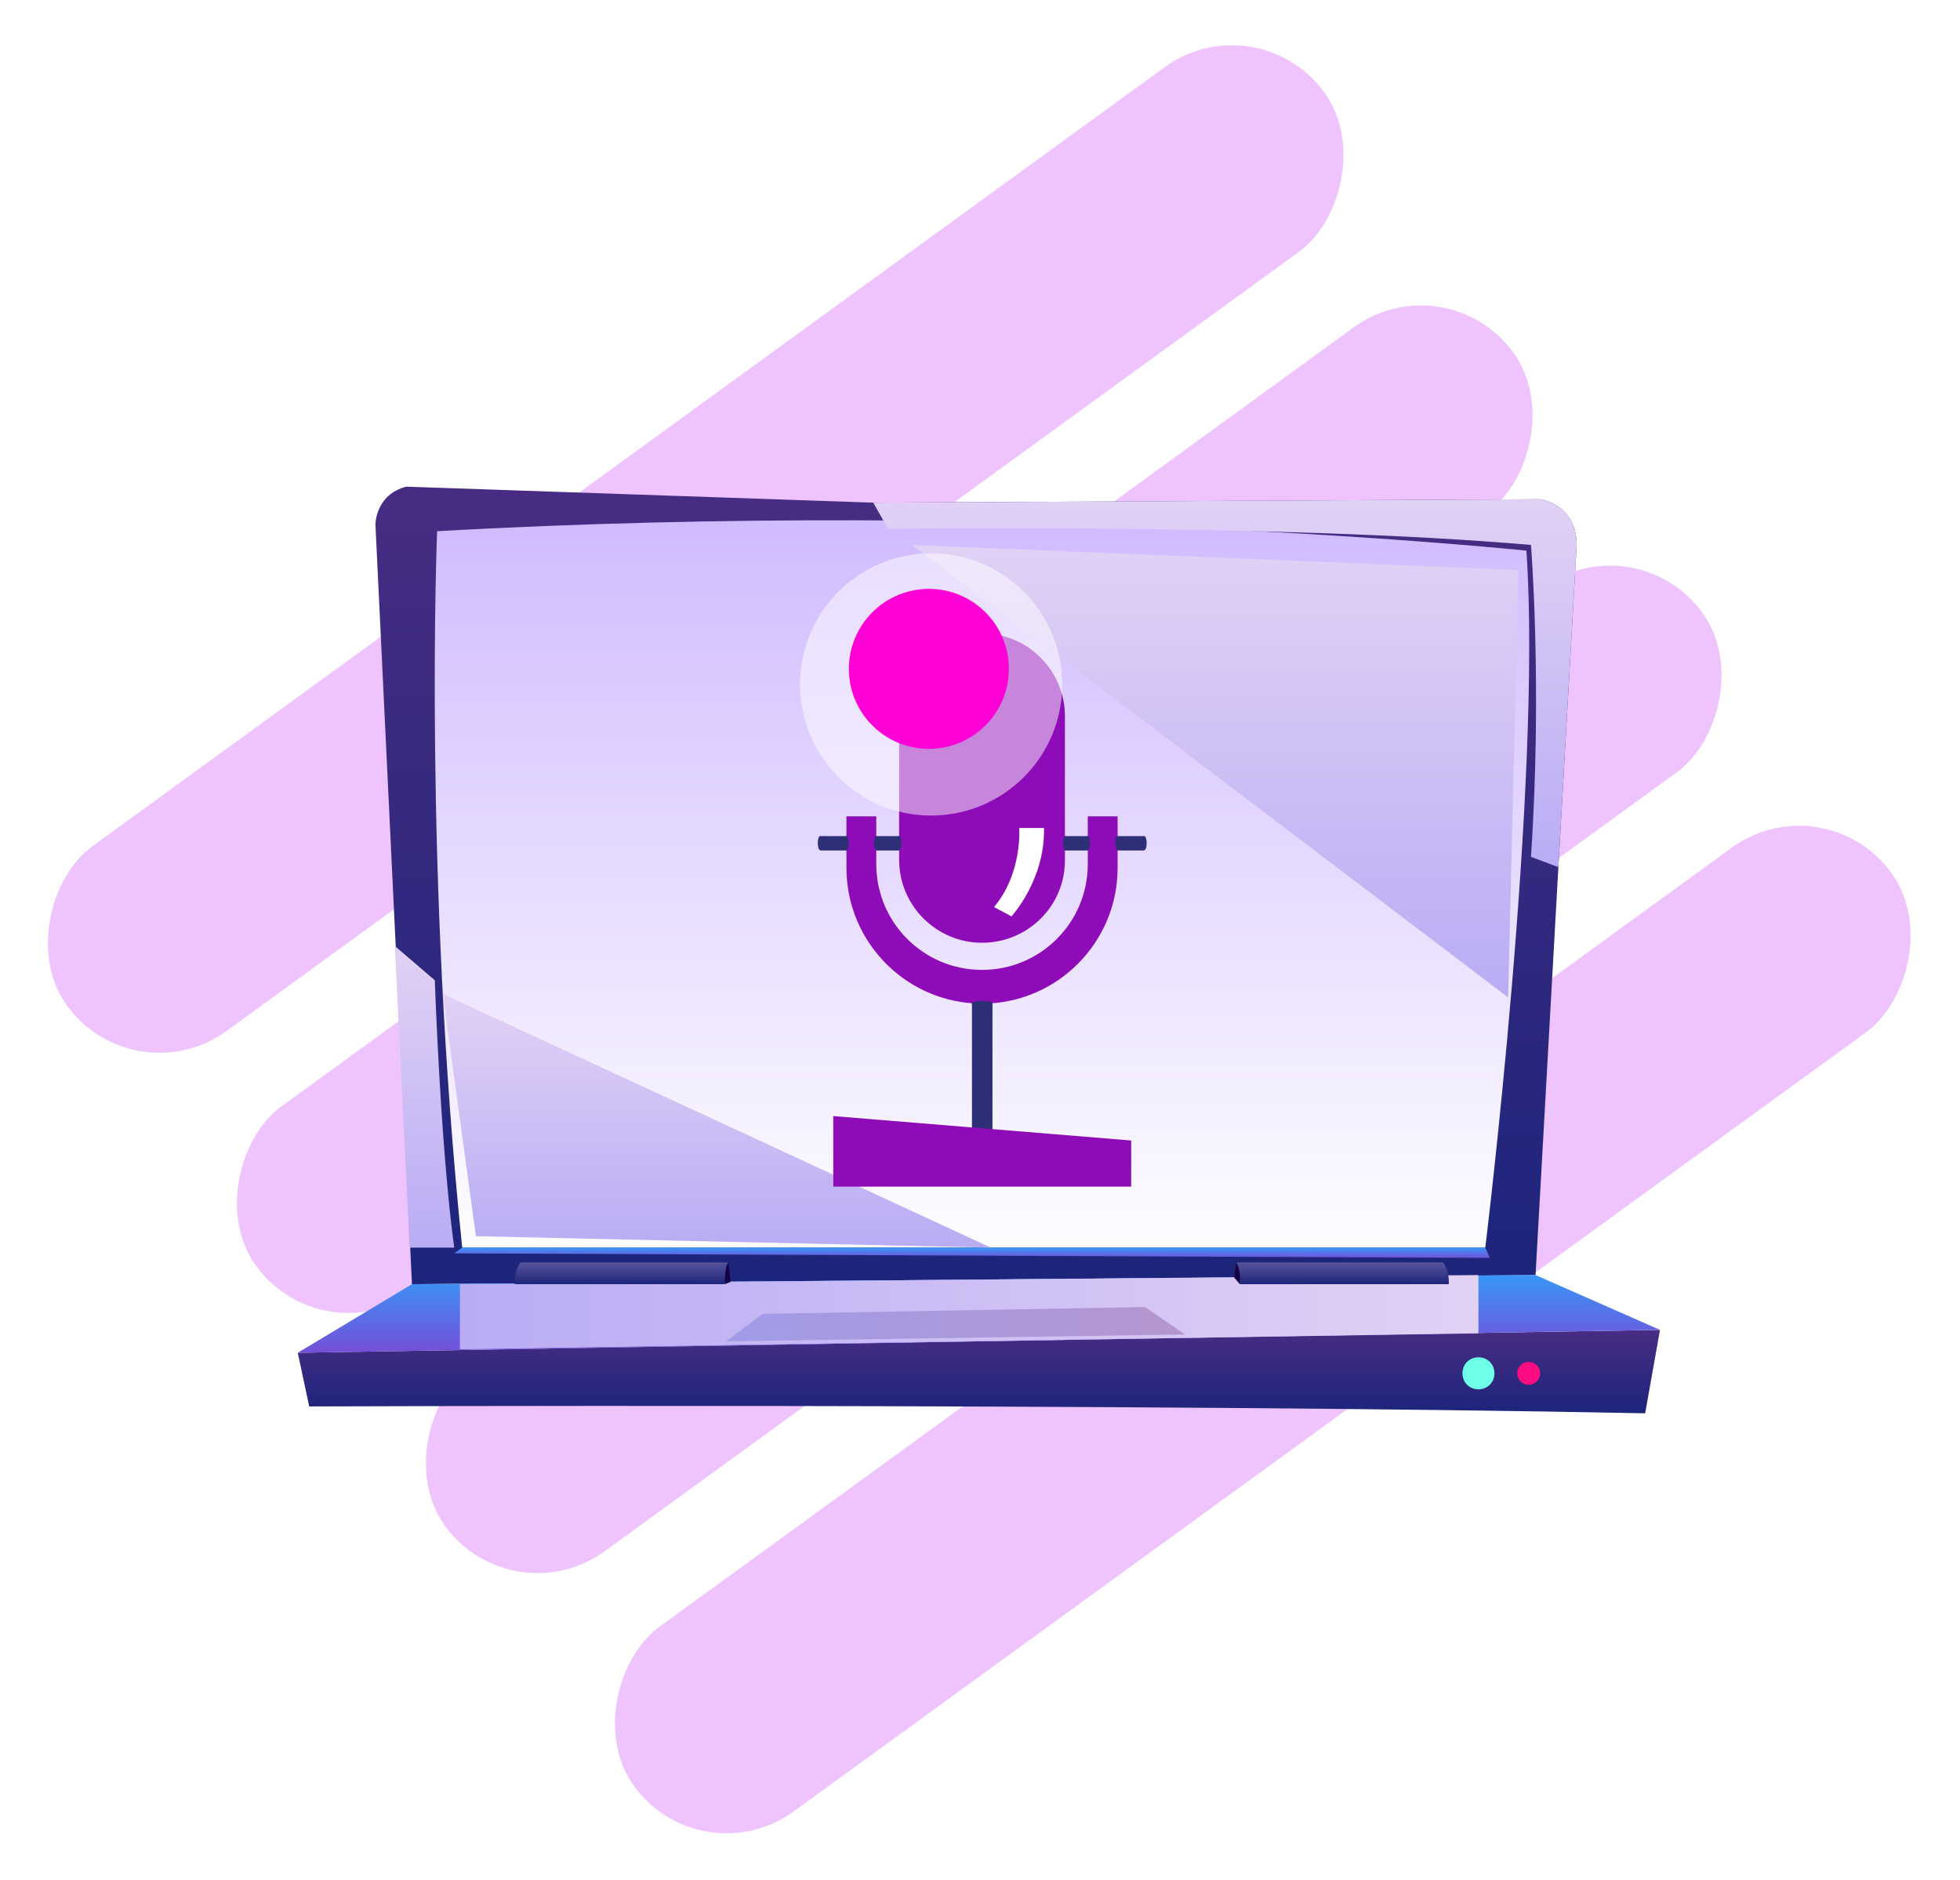 <?xml version="1.0" encoding="UTF-8"?> <svg xmlns="http://www.w3.org/2000/svg" width="882" height="846" viewBox="0 0 882 846" fill="none"><rect x="565.723" width="102.737" height="699.272" rx="51.368" transform="rotate(54 565.723 0)" fill="#D86AFC" fill-opacity="0.4"></rect><rect x="650.783" y="117.077" width="102.737" height="699.272" rx="51.368" transform="rotate(54 650.783 117.077)" fill="#D86AFC" fill-opacity="0.4"></rect><rect x="735.846" y="234.154" width="102.737" height="699.272" rx="51.368" transform="rotate(54 735.846 234.154)" fill="#D86AFC" fill-opacity="0.4"></rect><rect x="820.906" y="351.23" width="102.737" height="699.272" rx="51.368" transform="rotate(54 820.906 351.23)" fill="#D86AFC" fill-opacity="0.4"></rect><g clip-path="url(#clip0_242_88)"><path d="M709.491 245.223L701.27 390.222L690.993 573.784L185.384 577.898L168.941 235.968C168.941 235.968 168.941 222.599 182.815 219L392.972 226.199L693.049 224.656C693.563 224.656 709.491 227.227 709.491 245.223Z" fill="url(#paint0_linear_242_88)"></path><path d="M207.991 561.444H668.383C668.383 561.444 694.075 352.173 686.881 247.794C686.881 247.794 461.309 224.142 196.687 239.053C196.687 239.567 190.521 392.279 207.991 561.444Z" fill="url(#paint1_linear_242_88)"></path><path d="M134 608.748L139.138 632.915C139.138 632.915 510.638 631.372 740.32 636L747 598.465L134 608.748Z" fill="url(#paint2_linear_242_88)"></path><path d="M185.383 577.898L134 608.748L747 598.465L690.992 573.784L185.383 577.898Z" fill="url(#paint3_linear_242_88)"></path><path d="M206.965 577.898V607.206L665.302 600.007V573.784L206.965 577.898Z" fill="url(#paint4_linear_242_88)"></path><path d="M709.49 245.223L701.269 390.222L688.937 385.594C694.075 308.982 688.937 245.223 688.937 245.223C576.408 235.454 399.65 238.025 399.65 238.025L392.971 226.199L693.048 224.656C693.562 224.656 709.49 227.227 709.49 245.223Z" fill="url(#paint5_linear_242_88)"></path><path d="M184.356 561.444L177.676 425.7L195.66 441.126C195.66 441.126 198.229 516.196 204.395 561.444H184.356Z" fill="url(#paint6_linear_242_88)"></path><path d="M207.991 561.444L204.395 564.015L670.439 566.071L668.384 561.444H207.991Z" fill="url(#paint7_linear_242_88)"></path><path opacity="0.62" d="M326.686 603.607L343.128 591.266L515.261 588.181L533.245 600.522L326.686 603.607Z" fill="url(#paint8_linear_242_88)"></path><path d="M231.628 577.898C231.628 577.898 231.114 572.242 234.197 568.128H327.714C327.714 568.128 326.686 570.699 326.173 577.898H231.628Z" fill="url(#paint9_linear_242_88)"></path><path d="M651.942 577.898C651.942 577.898 652.456 572.242 649.373 568.128H556.369C556.369 568.128 557.397 570.699 557.911 577.898H651.942Z" fill="url(#paint10_linear_242_88)"></path><path d="M557.911 577.898L555.342 574.813L556.369 568.128C556.369 568.128 558.425 571.213 557.911 577.898Z" fill="#140047"></path><path d="M326.172 577.898L328.741 576.869L327.713 568.128C327.713 568.128 326.172 569.157 326.172 577.898Z" fill="#140047"></path><path d="M410.441 245.223L678.661 448.839L683.285 256.535L410.441 245.223Z" fill="url(#paint11_linear_242_88)"></path><path d="M199.256 447.296L445.895 561.444L214.157 556.302L199.256 447.296Z" fill="url(#paint12_linear_242_88)"></path><path d="M687.91 623.146C690.748 623.146 693.048 620.843 693.048 618.004C693.048 615.164 690.748 612.862 687.91 612.862C685.072 612.862 682.771 615.164 682.771 618.004C682.771 620.843 685.072 623.146 687.91 623.146Z" fill="#FF0C82"></path><path d="M672.495 618.004C672.495 622.117 669.412 625.202 665.301 625.202C661.19 625.202 658.107 622.117 658.107 618.004C658.107 613.89 661.19 610.805 665.301 610.805C669.412 610.805 672.495 613.89 672.495 618.004Z" fill="#6EFFE8"></path><path d="M446.62 444.137H437.381V517.423H446.62V444.137Z" fill="#2D2F77"></path><path d="M514.955 376.259H369.047V382.715H514.955V376.259Z" fill="#2D2F77"></path><path d="M502.926 367.36V390.568C502.926 424.245 475.558 451.64 441.913 451.64C408.269 451.64 380.9 424.245 380.9 390.568V367.36H394.323V388.823C394.323 415.171 415.591 436.459 441.913 436.459C468.236 436.459 489.503 415.171 489.503 388.823V367.36H502.926Z" fill="#8E0CB8"></path><path d="M441.912 424.245C421.342 424.245 404.607 407.493 404.607 386.903V322.341C404.607 301.751 421.342 285 441.912 285C462.483 285 479.218 301.751 479.218 322.341V386.903C479.392 407.493 462.657 424.245 441.912 424.245Z" fill="#8E0CB8"></path><path d="M509.027 534H374.973V502.242L509.027 513.235V534Z" fill="#8E0CB8"></path><path d="M447.316 408.191L455.161 412.379C455.161 412.379 470.327 395.977 469.804 372.595H458.647C458.647 372.595 460.216 392.836 447.316 408.191Z" fill="white"></path><path d="M502.925 382.541C503.502 382.541 503.971 381.135 503.971 379.4C503.971 377.665 503.502 376.259 502.925 376.259C502.347 376.259 501.879 377.665 501.879 379.4C501.879 381.135 502.347 382.541 502.925 382.541Z" fill="#2D2F77"></path><path d="M514.954 382.541C515.532 382.541 516 381.135 516 379.4C516 377.665 515.532 376.259 514.954 376.259C514.376 376.259 513.908 377.665 513.908 379.4C513.908 381.135 514.376 382.541 514.954 382.541Z" fill="#2D2F77"></path><path d="M441.914 452.512C444.513 452.512 446.62 452.043 446.62 451.465C446.62 450.887 444.513 450.418 441.914 450.418C439.314 450.418 437.207 450.887 437.207 451.465C437.207 452.043 439.314 452.512 441.914 452.512Z" fill="#2D2F77"></path><path d="M479.392 382.541C479.969 382.541 480.438 381.135 480.438 379.4C480.438 377.665 479.969 376.259 479.392 376.259C478.814 376.259 478.346 377.665 478.346 379.4C478.346 381.135 478.814 382.541 479.392 382.541Z" fill="#2D2F77"></path><path d="M489.503 382.541C490.081 382.541 490.549 381.135 490.549 379.4C490.549 377.665 490.081 376.259 489.503 376.259C488.925 376.259 488.457 377.665 488.457 379.4C488.457 381.135 488.925 382.541 489.503 382.541Z" fill="#2D2F77"></path><path d="M394.323 382.541C394.901 382.541 395.369 381.135 395.369 379.4C395.369 377.665 394.901 376.259 394.323 376.259C393.746 376.259 393.277 377.665 393.277 379.4C393.277 381.135 393.746 382.541 394.323 382.541Z" fill="#2D2F77"></path><path d="M404.608 382.541C405.186 382.541 405.654 381.135 405.654 379.4C405.654 377.665 405.186 376.259 404.608 376.259C404.031 376.259 403.562 377.665 403.562 379.4C403.562 381.135 404.031 382.541 404.608 382.541Z" fill="#2D2F77"></path><path d="M380.899 382.541C381.477 382.541 381.945 381.135 381.945 379.4C381.945 377.665 381.477 376.259 380.899 376.259C380.322 376.259 379.854 377.665 379.854 379.4C379.854 381.135 380.322 382.541 380.899 382.541Z" fill="#2D2F77"></path><path d="M370.964 382.541C371.542 382.541 372.01 381.135 372.01 379.4C372.01 377.665 371.542 376.259 370.964 376.259C370.386 376.259 369.918 377.665 369.918 379.4C369.918 381.135 370.386 382.541 370.964 382.541Z" fill="#2D2F77"></path><path d="M369.046 382.541C369.624 382.541 370.092 381.135 370.092 379.4C370.092 377.665 369.624 376.259 369.046 376.259C368.468 376.259 368 377.665 368 379.4C368 381.135 368.468 382.541 369.046 382.541Z" fill="#2D2F77"></path><g style="mix-blend-mode:screen" filter="url(#filter0_f_242_88)"><circle cx="419" cy="308" r="59" fill="white" fill-opacity="0.5"></circle></g><g style="mix-blend-mode:color-dodge" filter="url(#filter1_f_242_88)"><circle cx="418" cy="301" r="36" fill="#FF00D7"></circle></g></g><defs><filter id="filter0_f_242_88" x="260" y="149" width="318" height="318" filterUnits="userSpaceOnUse" color-interpolation-filters="sRGB"><feFlood flood-opacity="0" result="BackgroundImageFix"></feFlood><feBlend mode="normal" in="SourceGraphic" in2="BackgroundImageFix" result="shape"></feBlend><feGaussianBlur stdDeviation="50" result="effect1_foregroundBlur_242_88"></feGaussianBlur></filter><filter id="filter1_f_242_88" x="282" y="165" width="272" height="272" filterUnits="userSpaceOnUse" color-interpolation-filters="sRGB"><feFlood flood-opacity="0" result="BackgroundImageFix"></feFlood><feBlend mode="normal" in="SourceGraphic" in2="BackgroundImageFix" result="shape"></feBlend><feGaussianBlur stdDeviation="50" result="effect1_foregroundBlur_242_88"></feGaussianBlur></filter><linearGradient id="paint0_linear_242_88" x1="439.161" y1="577.988" x2="439.161" y2="219" gradientUnits="userSpaceOnUse"><stop stop-color="#1C257B"></stop><stop offset="1" stop-color="#482C83"></stop></linearGradient><linearGradient id="paint1_linear_242_88" x1="441.891" y1="561.468" x2="441.891" y2="234.437" gradientUnits="userSpaceOnUse"><stop stop-color="#FDFDFF"></stop><stop offset="1" stop-color="#D1BBFF"></stop></linearGradient><linearGradient id="paint2_linear_242_88" x1="440.408" y1="636.07" x2="440.408" y2="598.591" gradientUnits="userSpaceOnUse"><stop stop-color="#1C257B"></stop><stop offset="1" stop-color="#482C83"></stop></linearGradient><linearGradient id="paint3_linear_242_88" x1="440.408" y1="608.585" x2="440.408" y2="573.927" gradientUnits="userSpaceOnUse"><stop stop-color="#744FD8"></stop><stop offset="1" stop-color="#3996F7"></stop></linearGradient><linearGradient id="paint4_linear_242_88" x1="206.952" y1="590.661" x2="665.493" y2="590.661" gradientUnits="userSpaceOnUse"><stop stop-color="#B9ACF4"></stop><stop offset="1" stop-color="#E1D1F5"></stop></linearGradient><linearGradient id="paint5_linear_242_88" x1="551.243" y1="390.291" x2="551.243" y2="224.525" gradientUnits="userSpaceOnUse"><stop stop-color="#B9ACF4"></stop><stop offset="1" stop-color="#E1D1F5"></stop></linearGradient><linearGradient id="paint6_linear_242_88" x1="191.255" y1="561.468" x2="191.255" y2="425.58" gradientUnits="userSpaceOnUse"><stop stop-color="#B9ACF4"></stop><stop offset="1" stop-color="#E1D1F5"></stop></linearGradient><linearGradient id="paint7_linear_242_88" x1="437.466" y1="566.198" x2="437.466" y2="561.468" gradientUnits="userSpaceOnUse"><stop stop-color="#744FD8"></stop><stop offset="1" stop-color="#3996F7"></stop></linearGradient><linearGradient id="paint8_linear_242_88" x1="326.823" y1="595.958" x2="533.437" y2="595.958" gradientUnits="userSpaceOnUse"><stop stop-color="#8B8BE0"></stop><stop offset="1" stop-color="#A177B7"></stop></linearGradient><linearGradient id="paint9_linear_242_88" x1="279.662" y1="577.988" x2="279.662" y2="568.25" gradientUnits="userSpaceOnUse"><stop stop-color="#1C257B"></stop><stop offset="1" stop-color="#58529B"></stop></linearGradient><linearGradient id="paint10_linear_242_88" x1="604.262" y1="577.988" x2="604.262" y2="568.25" gradientUnits="userSpaceOnUse"><stop stop-color="#1C257B"></stop><stop offset="1" stop-color="#58529B"></stop></linearGradient><linearGradient id="paint11_linear_242_88" x1="546.775" y1="449.028" x2="546.775" y2="245.401" gradientUnits="userSpaceOnUse"><stop stop-color="#B9ACF4"></stop><stop offset="1" stop-color="#E1D1F5"></stop></linearGradient><linearGradient id="paint12_linear_242_88" x1="322.546" y1="561.468" x2="322.546" y2="447.385" gradientUnits="userSpaceOnUse"><stop stop-color="#B9ACF4"></stop><stop offset="1" stop-color="#E1D1F5"></stop></linearGradient><clipPath id="clip0_242_88"><rect width="613" height="417" fill="white" transform="translate(134 219)"></rect></clipPath></defs></svg> 
